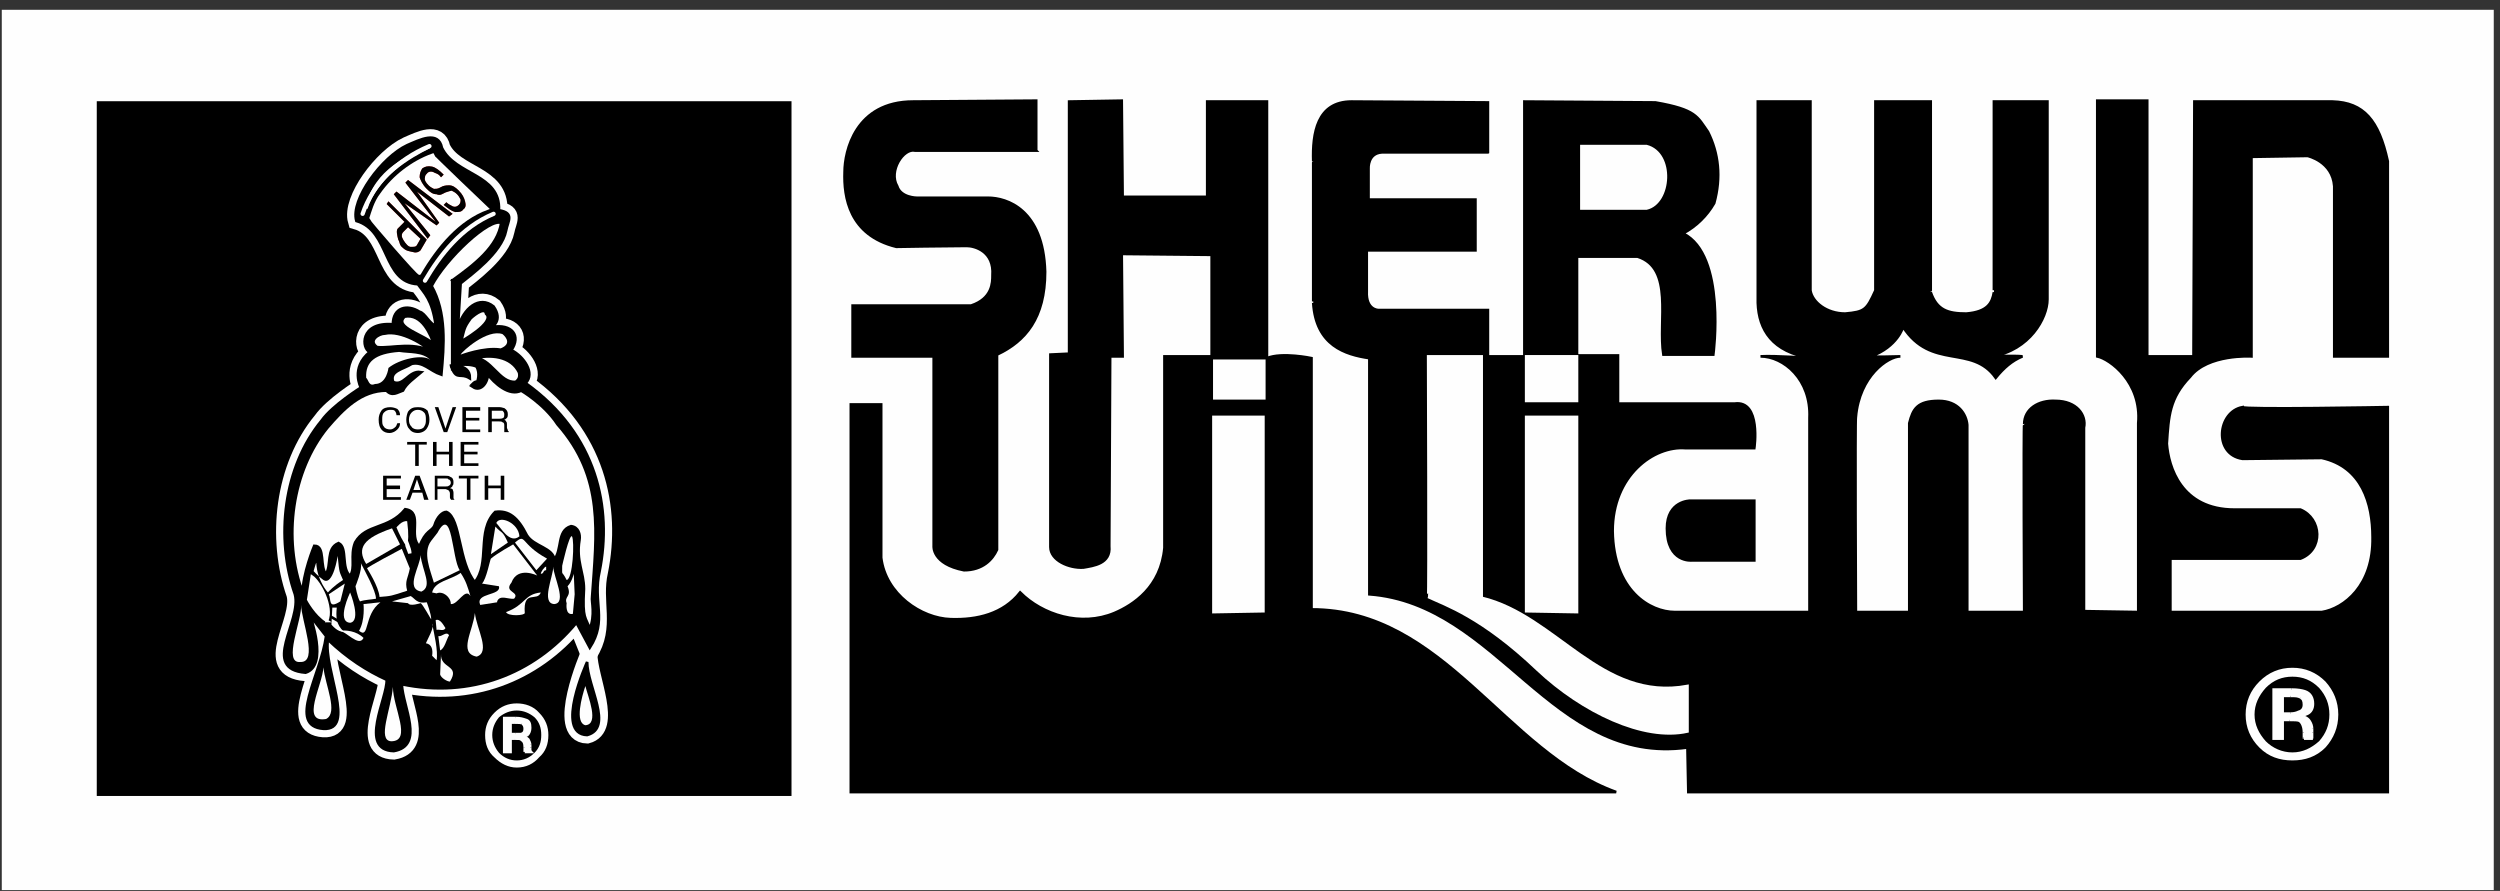 <?xml version="1.0" encoding="UTF-8"?>
<!DOCTYPE svg PUBLIC "-//W3C//DTD SVG 1.1//EN" "http://www.w3.org/Graphics/SVG/1.1/DTD/svg11.dtd">
<!-- Creator: CorelDRAW X7 -->
<svg xmlns="http://www.w3.org/2000/svg" xml:space="preserve" width="2.806in" height="1in" version="1.1" style="shape-rendering:geometricPrecision; text-rendering:geometricPrecision; image-rendering:optimizeQuality; fill-rule:evenodd; clip-rule:evenodd"
viewBox="0 0 2806 1000"
 xmlns:xlink="http://www.w3.org/1999/xlink">
 <rect x="0" y="0" width="2806" height="1000" fill="#333333" stroke="none"/>
 <defs>
  <style type="text/css">
   <![CDATA[
    .str0 {stroke:black;stroke-width:4.78}
    .str6 {stroke:#FEFEFE;stroke-width:3.819}
    .str5 {stroke:black;stroke-width:3.819}
    .str1 {stroke:#FEFEFE;stroke-width:19.098}
    .str3 {stroke:#FEFEFE;stroke-width:3}
    .str9 {stroke:#FEFEFE;stroke-width:3}
    .str2 {stroke:black;stroke-width:3}
    .str7 {stroke:black;stroke-width:3}
    .str8 {stroke:#FEFEFE;stroke-width:4.78;stroke-linecap:round}
    .str4 {stroke:black;stroke-width:3.819;stroke-linecap:square}
    .fil2 {fill:none;fill-rule:nonzero}
    .fil0 {fill:#FEFEFE;fill-rule:nonzero}
    .fil1 {fill:black;fill-rule:nonzero}
    .fil3 {fill:#EF4942;fill-rule:nonzero}
   ]]>
  </style>
 </defs>
 <g id="Layer_x0020_1">
  <polygon class="fil0" points="2,11 2799,11 2799,999 2,999 "/>
  <polygon class="fil0" points="885,114 2680,114 2680,889 885,889 "/>
  <polygon class="fil0" points="957,400 2680,400 2680,889 957,889 "/>
  <polygon class="fil1" points="111,116 886,116 886,891 111,891 "/>
  <polygon class="fil2 str0" points="111,116 886,116 886,891 111,891 "/>
  <path class="fil0 str1" d="M659 825c-37,-1 2,-91 2,-91 0,27 28,83 -2,91z"/>
  <path class="fil0 str1" d="M496 166c15,31 66,29 64,70 18,3 10,12 8,23 -5,25 -40,50 -51,59 0,0 -3,50 -3,50 6,-22 24,-37 40,-24 11,16 -2,23 -2,23 23,-4 33,10 22,26 14,7 27,26 16,37 81,58 97,141 83,211 -8,35 8,62 -12,93l-14 -35c-48,58 -120,85 -196,69 1,25 26,69 -9,75 -40,-1 -7,-60 -8,-80 -22,-10 -44,-24 -66,-45 -5,33 32,102 -5,100 -41,-3 -3,-60 3,-104l-18 -23c0,0 21,56 -5,64 -51,-4 -4,-58 -12,-88 -22,-63 -13,-143 30,-195 12,-17 44,-37 44,-37 0,0 -12,-22 10,-40 -9,-3 -12,-34 26,-31 0,-19 16,-23 30,-14 6,1 12,15 18,15 -4,-29 -13,-36 -20,-46 -40,-2 -31,-60 -69,-71 -7,-24 29,-72 57,-85 14,-6 35,-17 39,3z"/>
  <path class="fil1 str2" d="M1163 169l-136 0c-13,-3 -30,23 -20,40 4,13 22,13 22,13l80 0c21,0 62,13 64,83 0,52 -22,78 -54,93l0 219c-5,11 -16,23 -37,23 -36,-7 -34,-27 -34,-27l0 -213 -91 0 0 -57 133 0c24,-8 24,-26 24,-34 2,-27 -20,-33 -29,-33 -21,0 -79,1 -79,1 -53,-13 -59,-56 -58,-84 0,-23 12,-79 77,-79l138 -1 0 56z"/>
  <path class="fil1 str2" d="M1260 221l95 0 0 -107 67 0 0 288 -62 0 0 48 62 0 0 -48c17,-7 50,0 50,0l0 282c149,0 217,160 342,205l-859 0 0 -435 34 0 0 172c5,41 45,68 78,69 30,1 59,-6 78,-30 25,25 68,39 106,23 21,-9 52,-29 56,-73l0 -215 53 0 0 -114 -101 -1 1 115 -14 0 -1 213c2,20 -18,22 -29,24 -16,1 -37,-8 -37,-23l0 -216 21 -1 0 -283 59 -1 1 108z"/>
  <path class="fil1 str2" d="M1670 171l-119 0c-16,1 -15,18 -15,18l0 35 120 0 0 57 -122 0 0 46c-1,21 13,21 13,21l123 0 0 52 41 0 0 -286c0,0 146,1 147,1 46,8 47,16 59,33 12,24 15,51 7,80 -8,14 -20,26 -35,34 49,24 34,136 34,136l-56 0c-6,-38 12,-97 -29,-110l-68 0 0 111 46 0 0 54 131 0c30,-4 22,50 22,50l-77 0c-36,-3 -82,31 -82,93 1,67 42,91 70,91 3,0 151,0 151,0l0 -218c2,-43 -29,-69 -55,-69 17,-1 56,2 57,2 -44,-7 -59,-32 -60,-62l0 -226 59 0 0 212c2,13 18,26 39,26 22,-2 24,-4 34,-26l0 -212 62 0c0,0 0,215 0,214 7,20 19,24 40,24 24,-2 29,-12 31,-24 0,1 0,-214 0,-214l60 0 0 222c0,21 -20,57 -62,64 0,0 25,-1 34,0 -12,5 -21,13 -30,24 -27,-38 -72,-8 -104,-57 0,0 -6,22 -36,33 -1,1 33,0 33,0 -14,0 -46,22 -50,68 -1,1 0,219 0,219l60 0 0 -212c4,-16 9,-25 33,-25 22,0 31,15 32,27l0 210 64 0c0,0 -1,-212 0,-211 0,-17 16,-27 35,-26 24,0 35,16 32,30l0 206 61 1 0 -212c4,-46 -32,-72 -46,-75l0 -287 56 0 0 287 52 0 1 -286 155 0c35,1 52,21 62,67l0 219 -60 0 0 -191c-2,-28 -30,-34 -30,-34l-63 1 0 224c0,0 -49,-3 -69,23 -23,24 -24,44 -26,75 2,26 16,74 76,74 1,0 74,0 74,0 24,10 26,45 0,55l-146 0 0 60c0,0 170,0 170,0 25,-4 58,-30 57,-84 0,-38 -12,-79 -57,-89l-89 1c-33,-5 -28,-53 0,-58 0,3 163,0 163,0l0 432 -785 0 -1 -50c-152,21 -212,-161 -357,-172l0 -265c-27,-4 -60,-14 -63,-62 0,1 0,-160 0,-159 -1,-31 4,-67 43,-67l153 1 0 56z"/>
  <path class="fil1 str2" d="M496 166c15,31 66,29 64,70 18,3 10,12 8,23 -5,25 -40,50 -51,59 0,0 -3,50 -3,50 6,-22 24,-37 40,-24 11,16 -2,23 -2,23 23,-4 33,10 22,26 14,7 27,26 16,37 81,58 97,141 83,211 -8,35 9,55 -11,86l-15 -28c-48,58 -120,85 -196,69 1,25 26,69 -9,75 -40,-1 -7,-60 -8,-80 -22,-10 -44,-24 -66,-45 -5,33 32,102 -5,100 -41,-3 -3,-60 3,-104l-18 -23c0,0 21,56 -5,64 -51,-4 -4,-58 -12,-88 -22,-63 -13,-143 30,-195 12,-17 44,-37 44,-37 0,0 -12,-22 10,-40 -9,-3 -12,-34 26,-31 0,-19 16,-23 30,-14 6,1 12,15 18,15 -4,-29 -13,-36 -20,-46 -40,-2 -31,-60 -69,-71 -7,-24 29,-72 57,-85 14,-6 35,-17 39,3z"/>
  <path class="fil0 str3" d="M1848 164c31,8 27,64 0,70l-73 0 0 -70 73 0z"/>
  <path class="fil0 str3" d="M547 234c-33,12 -58,42 -76,73 0,3 -55,-61 -55,-62 2,-6 5,-18 12,-27 14,-20 35,-36 57,-44 0,1 62,60 62,60z"/>
  <path class="fil0 str3" d="M411 234c11,-45 49,-58 71,-69 -22,11 -59,32 -71,69z"/>
  <path class="fil0 str3" d="M508 220c-3,0 -23,4 -25,-11l25 11z"/>
  <path class="fil0" d="M563 250c-4,27 -30,47 -55,65l0 99c5,12 9,4 19,10 0,-16 -22,-13 -22,-13 0,0 18,-5 30,0 5,8 1,18 1,18 -2,-1 -4,1 -5,2 9,1 0,3 0,3 9,6 17,-6 16,-15 8,11 25,26 38,19 0,0 26,15 41,38 53,60 44,122 39,194 -1,5 4,20 -3,37 -5,-15 -9,-11 -7,-46 0,-19 -9,-31 -5,-55 1,-6 -1,-14 -9,-15 -16,5 -9,26 -19,38 -1,-14 -23,-15 -31,-28 -10,-20 -20,-28 -35,-26 -21,21 -5,57 -23,79 -19,-22 -16,-72 -32,-79 -4,0 -10,5 -13,15 -3,7 -10,5 -17,24 -14,-12 4,-39 -16,-42 -19,23 -44,16 -56,37 -6,15 1,28 -6,38 -11,-9 -3,-32 -13,-37 -14,6 -7,24 -14,35 -8,-8 -1,-32 -13,-32 0,0 -13,31 -13,54 -24,-63 -12,-139 27,-187 18,-21 38,-42 67,-42 6,7 12,2 18,0 4,-8 13,-14 20,-20 -13,-2 -19,17 -31,11 -5,-13 12,-15 21,-21 13,-3 21,8 33,12 3,-32 6,-69 -11,-99 16,-31 66,-78 79,-71z"/>
  <path class="fil2 str4" d="M563 250c-4,27 -30,47 -55,65"/>
  <line class="fil2 str4" x1="508" y1="315" x2="508" y2= "414" />
  <path class="fil2 str4" d="M508 414c5,12 9,4 19,10 0,-16 -22,-13 -22,-13 0,0 18,-5 30,0 5,8 1,18 1,18 -2,-1 -4,1 -5,2 9,1 0,3 0,3 9,6 17,-6 16,-15 8,11 25,26 38,19 0,0 26,15 41,38 53,60 44,122 39,194 -1,5 4,20 -3,37 -5,-15 -9,-11 -7,-46 0,-19 -9,-31 -5,-55 1,-6 -1,-14 -9,-15 -16,5 -9,26 -19,38 -1,-14 -23,-15 -31,-28 -10,-20 -20,-28 -35,-26 -21,21 -5,57 -23,79 -19,-22 -16,-72 -32,-79 -4,0 -10,5 -13,15 -3,7 -10,5 -17,24 -14,-12 4,-39 -16,-42 -19,23 -44,16 -56,37 -6,15 1,28 -6,38 -11,-9 -3,-32 -13,-37 -14,6 -7,24 -14,35 -8,-8 -1,-32 -13,-32 0,0 -13,31 -13,54 -24,-63 -12,-139 27,-187 18,-21 38,-42 67,-42 6,7 12,2 18,0 4,-8 13,-14 20,-20 -13,-2 -19,17 -31,11 -5,-13 12,-15 21,-21 13,-3 21,8 33,12 3,-32 6,-69 -11,-99 16,-31 66,-78 79,-71"/>
  <polygon class="fil0 str3" points="452,259 454,258 458,274 460,271 "/>
  <path class="fil0" d="M488 388c-10,-12 -48,-20 -34,-33 20,-4 30,21 34,33z"/>
  <path class="fil2 str4" d="M488 388c-10,-12 -48,-20 -34,-33 20,-4 30,21 34,33"/>
  <path class="fil0 str5" d="M517 384c4,-15 3,-16 11,-27 0,0 16,-15 18,-5 11,10 -29,32 -29,32z"/>
  <path class="fil3" d="M489 398c-22,-16 -49,-6 -66,-8 -11,-8 2,-16 9,-16 18,-4 45,12 57,24z"/>
  <path class="fil0 str5" d="M489 398c-22,-16 -49,-6 -66,-8 -11,-8 2,-16 9,-16 18,-4 45,12 57,24z"/>
  <path class="fil0" d="M564 375c0,0 13,10 -2,16 -19,-3 -45,7 -45,7 2,-4 30,-29 47,-23z"/>
  <path class="fil0" d="M483 404c-8,-7 -35,-1 -47,9 0,0 -2,18 -15,18 -7,3 -7,-4 -10,-7 -1,-18 10,-27 37,-29 12,2 26,0 35,9z"/>
  <path class="fil0 str5" d="M583 418c1,5 0,8 -4,11 -19,2 -28,-28 -48,-27 19,-5 43,-3 52,16z"/>
  <path class="fil0 str3" d="M1663 671c84,20 134,117 231,99l0 51c-49,11 -118,-22 -168,-69 -63,-60 -104,-73 -123,-82 1,0 0,-270 0,-270l60 0 0 271z"/>
  <polygon class="fil0 str3" points="1770,450 1713,450 1713,400 1770,400 "/>
  <polygon class="fil0 str3" points="1770,468 1770,687 1713,686 1713,468 "/>
  <polygon class="fil0 str3" points="1418,686 1362,687 1362,468 1418,468 "/>
  <path class="fil1 str2" d="M1969 629l-70 0c0,0 -28,3 -28,-36 0,-31 26,-31 26,-31l72 0 0 67z"/>
  <path class="fil0" d="M583 602c-11,9 -21,-10 -26,-15 4,-9 25,0 26,15z"/>
  <path class="fil0" d="M454 610c-5,-8 -9,-18 -9,-18 0,0 6,-8 12,-7 4,32 -3,25 -3,25z"/>
  <path class="fil0" d="M411 633c-11,-18 -3,-29 29,-40l9 18 -38 22z"/>
  <path class="fil0" d="M516 640l-29 14c-4,-14 -13,-34 -3,-47l7 -9c17,-32 16,29 25,42z"/>
  <path class="fil0" d="M570 609l-19 13 5 -31c7,8 8,4 14,18z"/>
  <path class="fil0" d="M614 627l-12 13 -24 -31c13,-11 5,1 36,18z"/>
  <path class="fil0" d="M642 602c3,5 1,48 -6,49 -6,-12 -5,-3 -5,-16 0,0 8,-36 11,-33z"/>
  <path class="fil0" d="M603 646c0,0 -22,-11 -29,8 -9,11 10,10 3,18 -6,1 -16,-5 -19,3l0 1 -19 3c-6,-14 24,-10 21,-21l-19 -3c5,-5 9,-27 10,-28 7,-6 25,-16 25,-16l27 35z"/>
  <path class="fil0" d="M460 638c-2,11 -6,14 -3,25 -18,6 -18,6 -31,7 -1,-12 -14,-32 -14,-32 -1,-1 39,-22 39,-22 0,0 9,22 9,22z"/>
  <path class="fil0" d="M473 664c-19,-3 -1,-29 -1,-41 2,18 14,35 1,41z"/>
  <path class="fil0" d="M385 651c-11,7 -16,13 -17,14 0,0 -12,-13 -13,-33 0,-2 -3,9 -3,9 0,0 4,5 11,10 11,7 16,-27 16,-27 2,21 2,17 6,27z"/>
  <path class="fil0" d="M422 672c-5,1 -12,1 -18,3 -3,-5 -5,-17 -5,-17 0,0 8,-19 6,-26 4,8 17,31 17,40z"/>
  <path class="fil0" d="M528 669c-6,-10 -14,10 -22,9 0,-8 -9,-15 -16,-12l-5 -1c3,-13 21,-14 32,-22 6,9 8,16 11,26z"/>
  <path class="fil0" d="M622 678c-15,-1 -1,-31 -1,-42 0,11 16,41 1,42z"/>
  <path class="fil0" d="M637 658c5,-5 7,-14 7,-14l1 23 -2 22c-9,2 -7,-12 -7,-12 -3,-8 6,-7 1,-19z"/>
  <path class="fil0 str3" d="M367 697c-12,-7 -21,-24 -21,-24l4 -26c9,6 24,34 17,50z"/>
  <path class="fil0" d="M382 675c-14,9 -10,-2 -13,-8l18 -12 -5 20z"/>
  <path class="fil0" d="M393 665c0,0 -16,33 0,34 13,-2 0,-34 0,-34z"/>
  <path class="fil0" d="M408 678l19 -2c-19,14 -12,42 -24,32 7,-12 5,-30 5,-30z"/>
  <path class="fil0" d="M337 743c-20,2 2,-47 1,-64 0,17 20,65 -1,64z"/>
  <path class="fil0" d="M500 705c-2,4 -7,1 -10,2l-1 -11c5,-2 9,6 11,9z"/>
  <path class="fil0" d="M386 709c-7,1 -14,-8 -14,-8l1 -19 5 0c-1,10 -1,19 8,27z"/>
  <path class="fil0" d="M535 737c-21,-4 -4,-29 -2,-49 2,18 18,44 2,49z"/>
  <path class="fil0" d="M490 741l-5 -5c1,-6 0,-13 -7,-14 2,-5 10,-18 7,-22 2,10 7,31 5,41z"/>
  <path class="fil0" d="M408 716c-5,11 -20,-8 -27,-8 7,-1 19,0 27,8z"/>
  <path class="fil0" d="M504 713c-3,5 -5,15 -10,17l-2 -16c4,1 9,-6 12,-1z"/>
  <path class="fil0" d="M505 765c-3,0 -10,-4 -11,-8l1 -23c-1,17 22,12 10,31z"/>
  <path class="fil1 str2" d="M659 825c-37,-1 0,-82 0,-82 0,27 30,74 0,82z"/>
  <path class="fil0" d="M366 807c-29,5 -4,-38 -3,-58 2,20 17,51 3,58z"/>
  <path class="fil0" d="M657 814c-12,-3 -4,-32 0,-44 3,12 16,43 0,44z"/>
  <path class="fil0" d="M439 832c-16,-1 0,-36 2,-61 0,23 22,61 -2,61z"/>
  <path class="fil0" d="M442 485c-2,0 -3,1 -5,1 -1,0 -3,-1 -4,-1l9 0zm32 0l0 0c-2,0 -3,1 -5,1 -2,0 -4,-1 -5,-1l10 0zm28 0l0 0 0 0 -4 0 0 0 4 0zm17 0l0 0 20 0 0 0 -20 0 0 0zm29 0l0 0 4 0 0 0 -4 0 0 0zm23 0l0 0 0 0 -5 0c0,0 0,0 0,0l5 0zm-92 11l0 0 0 3 -9 0 0 24 -4 0 0 -24 -9 0 0 -3 22 0zm7 0l0 0 4 0 0 11 14 0 0 -11 4 0 0 27 -4 0 0 -13 -14 0 0 13 -4 0 0 -27zm31 0l0 0 20 0 0 3 -16 0 0 8 15 0 0 3 -15 0 0 10 16 0 0 3 -20 0 0 -27zm-87 38l0 0 20 0 0 3 -16 0 0 8 15 0 0 4 -15 0 0 9 16 0 0 3 -20 0 0 -27zm42 16l0 0 -4 -12 -4 12 8 0zm-6 -16l0 0 5 0 10 27 -5 0 -2 -8 -11 0 -3 8 -4 0 10 -27zm34 12l0 0c2,0 3,0 4,-1 1,0 2,-2 2,-3 0,-2 -1,-4 -3,-4 0,-1 -1,-1 -3,-1l-9 0 0 9 9 0zm-12 -12l0 0 12 0c2,0 4,0 5,1 3,1 4,3 4,6 0,2 0,3 -1,4 0,1 -1,2 -3,3 2,0 2,1 3,1 0,1 1,2 1,4l0 4c0,1 0,1 0,2 0,1 1,1 1,2l0 0 -4 0c0,0 0,0 0,-1 -1,0 -1,-1 -1,-2l0 -4c0,-2 -1,-3 -2,-4 -1,0 -2,-1 -3,-1l-9 0 0 12 -3 0 0 -27zm49 0l0 0 0 3 -9 0 0 24 -4 0 0 -24 -9 0 0 -3 22 0zm7 0l0 0 4 0 0 11 14 0 0 -11 4 0 0 27 -4 0 0 -13 -14 0 0 13 -4 0 0 -27z"/>
  <path class="fil0" d="M433 485c-2,-1 -3,-1 -4,-2 -3,-3 -4,-7 -4,-12 0,-4 1,-7 3,-10 2,-3 6,-4 10,-4 3,0 6,1 8,2 2,2 3,4 3,7l-4 0c0,-2 -1,-4 -2,-5 -1,-1 -3,-1 -5,-1 -3,0 -5,1 -7,3 -2,2 -2,5 -2,8 0,4 0,6 2,8 1,2 4,3 7,3 2,0 4,-1 6,-3 1,-1 1,-2 2,-4l3 0c0,3 -1,5 -3,7 -1,1 -3,2 -4,3l-9 0zm31 0l0 0c-2,-1 -4,-2 -5,-4 -2,-2 -3,-6 -3,-10 0,-3 1,-7 2,-9 3,-4 6,-5 11,-5 5,0 8,1 11,4 1,3 2,6 2,10 0,4 -1,7 -3,10 -1,2 -3,3 -5,4l-10 0zm34 0l0 0 -10 -28 4 0 8 24 8 -24 4 0 -10 28 -4 0zm21 0l0 0 0 -28 20 0 0 4 -16 0 0 8 15 0 0 3 -15 0 0 10 16 0 0 3 -20 0zm29 0l0 0 0 -28 13 0c2,0 4,1 5,1 3,2 4,4 4,7 0,1 0,3 -1,4 -1,1 -2,2 -3,2 1,1 2,1 2,2 1,1 1,2 1,3l0 4c0,1 1,2 1,3 0,0 0,1 1,1l0 1 -5 0c0,-1 0,-1 0,-1 0,0 0,-1 0,-2l0 -5c0,-2 -1,-3 -2,-3 -1,-1 -2,-1 -4,-1l-8 0 0 12 -4 0zm-72 -6l0 0c2,-3 2,-5 2,-8 0,-3 0,-6 -2,-8 -2,-2 -4,-3 -7,-3 -3,0 -5,1 -7,3 -2,2 -3,5 -3,8 0,4 1,6 3,8 1,2 4,3 7,3 3,0 6,-1 7,-3zm84 -9l0 0c2,0 3,0 5,-1 1,-1 1,-2 1,-4 0,-2 -1,-3 -2,-4 -1,0 -2,0 -3,0l-9 0 0 9 8 0z"/>
  <path class="fil1" d="M446 459c2,2 3,4 3,7l-4 0c0,-2 -1,-4 -2,-5 -1,-1 -3,-1 -5,-1 -3,0 -5,1 -7,3 -2,2 -2,5 -2,8 0,4 0,6 2,8 1,2 4,3 7,3 2,0 4,-1 6,-3 1,-1 1,-2 2,-4l3 0c0,3 -1,5 -3,7 -2,2 -5,4 -9,4 -3,0 -6,-1 -8,-3 -3,-3 -4,-7 -4,-12 0,-4 1,-7 3,-10 2,-3 6,-4 10,-4 3,0 6,1 8,2zm34 2l0 0c1,3 2,6 2,10 0,4 -1,7 -3,10 -2,3 -6,5 -10,5 -5,0 -8,-2 -10,-5 -2,-2 -3,-6 -3,-10 0,-3 1,-7 2,-9 3,-4 6,-5 11,-5 5,0 8,1 11,4zm-4 18l0 0c2,-3 2,-5 2,-8 0,-3 0,-6 -2,-8 -2,-2 -4,-3 -7,-3 -3,0 -5,1 -7,3 -2,2 -3,5 -3,8 0,4 1,6 3,8 1,2 4,3 7,3 3,0 6,-1 7,-3zm16 -22l0 0 8 24 8 -24 4 0 -10 28 -4 0 -10 -28 4 0zm27 0l0 0 20 0 0 4 -16 0 0 8 15 0 0 3 -15 0 0 10 16 0 0 3 -20 0 0 -28zm41 13l0 0c2,0 3,0 5,-1 1,-1 1,-2 1,-4 0,-2 -1,-3 -2,-4 -1,0 -2,0 -3,0l-9 0 0 9 8 0zm-12 -13l0 0 13 0c2,0 4,1 5,1 3,2 4,4 4,7 0,1 0,3 -1,4 -1,1 -2,2 -3,2 1,1 2,1 2,2 1,1 1,2 1,3l0 4c0,1 1,2 1,3 0,0 0,1 1,1l0 1 -5 0c0,0 0,-1 0,-1 0,0 0,-1 0,-2l0 -5c0,-2 -1,-3 -2,-3 -1,-1 -2,-1 -4,-1l-8 0 0 12 -4 0 0 -28zm-69 39l0 0 0 3 -9 0 0 24 -4 0 0 -24 -9 0 0 -3 22 0zm7 0l0 0 4 0 0 11 14 0 0 -11 4 0 0 27 -4 0 0 -13 -14 0 0 13 -4 0 0 -27zm31 0l0 0 20 0 0 3 -16 0 0 8 15 0 0 3 -15 0 0 10 16 0 0 3 -20 0 0 -27z"/>
  <path class="fil1" d="M430 534l20 0 0 3 -16 0 0 8 15 0 0 4 -15 0 0 9 16 0 0 3 -20 0 0 -27zm42 16l0 0 -4 -12 -4 12 8 0zm-6 -16l0 0 5 0 10 27 -5 0 -2 -8 -11 0 -3 8 -4 0 10 -27zm34 12l0 0c2,0 3,0 4,-1 1,0 2,-2 2,-3 0,-2 -1,-4 -3,-4 0,-1 -1,-1 -3,-1l-9 0 0 9 9 0zm-12 -12l0 0 12 0c2,0 4,0 5,1 3,1 4,3 4,6 0,2 0,3 -1,4 0,1 -1,2 -3,3 2,0 2,1 3,1 0,1 1,2 1,4l0 4c0,1 0,1 0,2 0,1 1,1 1,2l0 0 -4 0c0,0 0,0 0,-1 -1,0 -1,-1 -1,-2l0 -4c0,-2 -1,-3 -2,-4 -1,0 -2,-1 -3,-1l-9 0 0 12 -3 0 0 -27zm49 0l0 0 0 3 -9 0 0 24 -4 0 0 -24 -9 0 0 -3 22 0zm7 0l0 0 4 0 0 11 14 0 0 -11 4 0 0 27 -4 0 0 -13 -14 0 0 13 -4 0 0 -27z"/>
  <path class="fil0" d="M607 665c-19,2 -17,14 -39,22 2,5 21,4 21,1 -2,-27 14,-12 18,-23z"/>
  <path class="fil0 str6" d="M455 603l2 10 3 8c0,-6 -5,-14 -5,-18z"/>
  <path class="fil0" d="M613 636c-2,0 -6,6 -6,8 4,0 2,-4 6,-4l0 -4z"/>
  <path class="fil0" d="M461 669c5,3 7,9 18,7 0,0 5,13 5,19 0,1 -10,-18 -12,-18 0,0 -12,4 -14,0l-18 -2 21 -6z"/>
  <line class="fil2 str7" x1="371" y1="692" x2="390" y2= "703" />
  <path class="fil3" d="M495 199c-2,-3 -4,-4 -7,-5 -3,-2 -7,-2 -9,1 -1,1 -2,2 -2,4 -1,3 1,6 4,9 2,2 4,3 6,4 2,0 4,0 6,-1l4 -2c3,-1 6,-1 7,-1 4,0 7,2 11,6 4,4 6,8 7,12 1,4 1,7 -2,9 -2,3 -5,3 -9,3 -4,-1 -8,-4 -13,-8l3 -3c2,2 4,3 6,4 3,2 6,1 8,-1 2,-2 2,-4 2,-6 -1,-2 -2,-4 -4,-6 -2,-2 -4,-3 -6,-4 -1,0 -4,1 -7,2l-4 2c-2,1 -4,1 -6,0 -4,0 -7,-2 -11,-6 -5,-5 -7,-10 -8,-13 0,-4 1,-7 3,-10 3,-2 6,-3 11,-2 4,1 8,4 13,9l-3 3zm9 44l0 0 -36 -28 25 35 -3 3 -36 -25 29 36 -3 4 -38 -50 3 -3 44 34 -34 -44 3 -3 50 38 -4 3zm-25 26l0 0 -7 12c-2,2 -5,3 -8,2 -4,-1 -8,-1 -12,-5 -4,-3 -3,-6 -5,-9 -1,-4 -3,-11 0,-13l7 -7 -20 -20 2 -3 43 43zm-15 8l0 0c1,0 3,0 4,-2l4 -7 -14 -13 -5 5c-2,2 -2,3 -2,5 0,2 3,7 6,10 3,3 5,2 7,2z"/>
  <path class="fil1" d="M495 199c-2,-3 -4,-4 -7,-5 -3,-2 -7,-2 -9,1 -1,1 -2,2 -2,4 -1,3 1,6 4,9 2,2 4,3 6,4 2,0 4,0 6,-1l4 -2c3,-1 6,-1 7,-1 4,0 7,2 11,6 4,4 6,8 7,12 1,4 1,7 -2,9 -2,3 -5,3 -9,3 -4,-1 -8,-4 -13,-8l3 -3c2,2 4,3 6,4 3,2 6,1 8,-1 2,-2 2,-4 2,-6 -1,-2 -2,-4 -4,-6 -2,-2 -4,-3 -6,-4 -1,0 -4,1 -7,2l-4 2c-2,1 -4,1 -6,0 -4,0 -7,-2 -11,-6 -5,-5 -7,-10 -8,-13 0,-4 1,-7 3,-10 3,-2 6,-3 11,-2 4,1 8,4 13,9l-3 3zm9 44l0 0 -36 -28 25 35 -3 3 -36 -25 29 36 -3 4 -38 -50 3 -3 44 34 -34 -44 3 -3 50 38 -4 3zm-25 26l0 0 -7 12c-2,2 -5,3 -8,2 -4,-1 -8,-1 -12,-5 -4,-3 -3,-6 -5,-9 -1,-4 -3,-11 0,-13l7 -7 -20 -20 2 -3 43 43zm-15 8l0 0c1,0 3,0 4,-2l4 -7 -14 -13 -5 5c-2,2 -2,3 -2,5 0,2 3,7 6,10 3,3 5,2 7,2z"/>
  <path class="fil2 str8" d="M407 240c11,-33 39,-61 75,-76"/>
  <path class="fil2 str8" d="M477 315c17,-29 41,-60 77,-75"/>
  <path class="fil0" d="M604 849c-6,7 -14,11 -24,11 -9,0 -17,-4 -24,-11 -7,-6 -10,-14 -10,-24 0,-9 3,-17 10,-24 7,-7 15,-10 24,-10 9,0 18,3 24,10 7,7 10,15 10,24 0,10 -3,18 -10,24zm-45 -45l0 0c-5,6 -8,13 -8,21 0,8 3,15 8,21 6,6 13,9 21,9 8,0 15,-3 21,-9 6,-6 8,-13 8,-21 0,-8 -2,-15 -8,-21 -6,-5 -13,-8 -21,-8 -8,0 -15,3 -21,8z"/>
  <path class="fil2 str9" d="M604 849c-6,7 -14,11 -24,11 -9,0 -17,-4 -24,-11 -7,-6 -10,-14 -10,-24 0,-9 3,-17 10,-24 7,-7 15,-10 24,-10 9,0 18,3 24,10 7,7 10,15 10,24 0,10 -3,18 -10,24"/>
  <path class="fil2 str9" d="M559 804c-5,6 -8,13 -8,21 0,8 3,15 8,21 6,6 13,9 21,9 8,0 15,-3 21,-9 6,-6 8,-13 8,-21 0,-8 -2,-15 -8,-21 -6,-5 -13,-8 -21,-8 -8,0 -15,3 -21,8"/>
  <path class="fil0" d="M579 806c5,0 8,1 11,2 4,1 5,4 5,9 0,3 -1,6 -3,8 -2,0 -3,1 -6,1 3,1 5,2 7,4 1,2 2,4 2,6l0 3c0,0 0,1 0,2 0,1 0,2 0,2l1 1 -7 0c0,0 0,0 0,-1 0,0 0,0 0,0l0 -1 0 -3c0,-5 -1,-7 -4,-9 -1,-1 -3,-1 -7,-1l-5 0 0 15 -7 0 0 -38 13 0zm7 6l0 0c-1,-1 -4,-1 -8,-1l-5 0 0 13 6 0c3,0 5,0 6,0 3,-1 4,-3 4,-6 0,-3 -1,-5 -3,-6z"/>
  <path class="fil2 str9" d="M579 806c5,0 8,1 11,2 4,1 5,4 5,9 0,3 -1,6 -3,8 -2,0 -3,1 -6,1 3,1 5,2 7,4 1,2 2,4 2,6"/>
  <line class="fil2 str9" x1="595" y1="836" x2="595" y2= "839" />
  <path class="fil2 str9" d="M595 839c0,0 0,1 0,2 0,1 0,2 0,2"/>
  <polyline class="fil2 str9" points="595,843 596,844 589,844 "/>
  <path class="fil2 str9" d="M589 844c0,0 0,0 0,-1 0,0 0,0 0,0"/>
  <polyline class="fil2 str9" points="589,843 589,842 589,839 "/>
  <path class="fil2 str9" d="M589 839c0,-5 -1,-7 -4,-9 -1,-1 -3,-1 -7,-1"/>
  <polyline class="fil2 str9" points="578,829 573,829 573,844 566,844 566,806 579,806 "/>
  <path class="fil2 str9" d="M586 812c-1,-1 -4,-1 -8,-1"/>
  <polyline class="fil2 str9" points="578,811 573,811 573,824 579,824 "/>
  <path class="fil2 str9" d="M579 824c3,0 5,0 6,0 3,-1 4,-3 4,-6 0,-3 -1,-5 -3,-6"/>
  <path class="fil0" d="M2609 838c-10,10 -22,14 -36,14 -14,0 -26,-4 -36,-14 -10,-10 -15,-22 -15,-36 0,-14 5,-26 15,-36 10,-10 22,-15 36,-15 14,0 26,5 36,15 9,10 14,22 14,36 0,14 -5,26 -14,36zm-67 -67l0 0c-8,9 -13,19 -13,31 0,12 5,22 13,31 8,8 19,13 31,13 12,0 22,-5 31,-13 8,-9 12,-19 12,-31 0,-12 -4,-22 -12,-31 -9,-9 -19,-13 -31,-13 -12,0 -22,4 -31,13z"/>
  <path class="fil2 str9" d="M2609 838c-10,10 -22,14 -36,14 -14,0 -26,-4 -36,-14 -10,-10 -15,-22 -15,-36 0,-14 5,-26 15,-36 10,-10 22,-15 36,-15 14,0 26,5 36,15 9,10 14,22 14,36 0,14 -5,26 -14,36"/>
  <path class="fil2 str9" d="M2542 771c-8,9 -13,19 -13,31 0,12 5,22 13,31 8,8 19,13 31,13 12,0 22,-5 31,-13 8,-9 12,-19 12,-31 0,-12 -4,-22 -12,-31 -9,-9 -19,-13 -31,-13 -12,0 -22,4 -31,13"/>
  <path class="fil0" d="M2572 774c7,0 12,1 15,2 6,2 9,7 9,14 0,5 -2,9 -6,11 -2,1 -5,2 -8,3 4,0 8,2 10,5 2,3 3,6 3,9l0 4c0,1 0,2 0,4 0,1 0,2 0,3l1 0 -10 0c0,0 0,0 0,0 0,0 0,-1 0,-1l0 -2 0 -4c0,-6 -2,-11 -5,-13 -2,-1 -6,-1 -11,-1l-8 0 0 21 -10 0 0 -55 20 0zm10 9l0 0c-2,-2 -6,-2 -11,-2l-9 0 0 20 9 0c4,0 7,-1 9,-2 4,-1 6,-4 6,-8 0,-4 -1,-7 -4,-8z"/>
  <path class="fil2 str9" d="M2572 774c7,0 12,1 15,2 6,2 9,7 9,14 0,5 -2,9 -6,11 -2,1 -5,2 -8,3 4,0 8,2 10,5 2,3 3,6 3,9"/>
  <line class="fil2 str9" x1="2595" y1="818" x2="2595" y2= "822" />
  <path class="fil2 str9" d="M2595 822c0,1 0,2 0,4 0,1 0,2 0,3"/>
  <polyline class="fil2 str9" points="2595,829 2596,829 2586,829 "/>
  <path class="fil2 str9" d="M2586 829c0,0 0,0 0,0 0,0 0,-1 0,-1"/>
  <polyline class="fil2 str9" points="2586,828 2586,826 2586,822 "/>
  <path class="fil2 str9" d="M2586 822c0,-6 -2,-11 -5,-13 -2,-1 -6,-1 -11,-1"/>
  <polyline class="fil2 str9" points="2570,808 2562,808 2562,829 2552,829 2552,774 2572,774 "/>
  <path class="fil2 str9" d="M2582 783c-2,-2 -6,-2 -11,-2"/>
  <polyline class="fil2 str9" points="2571,781 2562,781 2562,801 2571,801 "/>
  <path class="fil2 str9" d="M2571 801c4,0 7,-1 9,-2 4,-1 6,-4 6,-8 0,-4 -1,-7 -4,-8"/>
 </g>
</svg>
